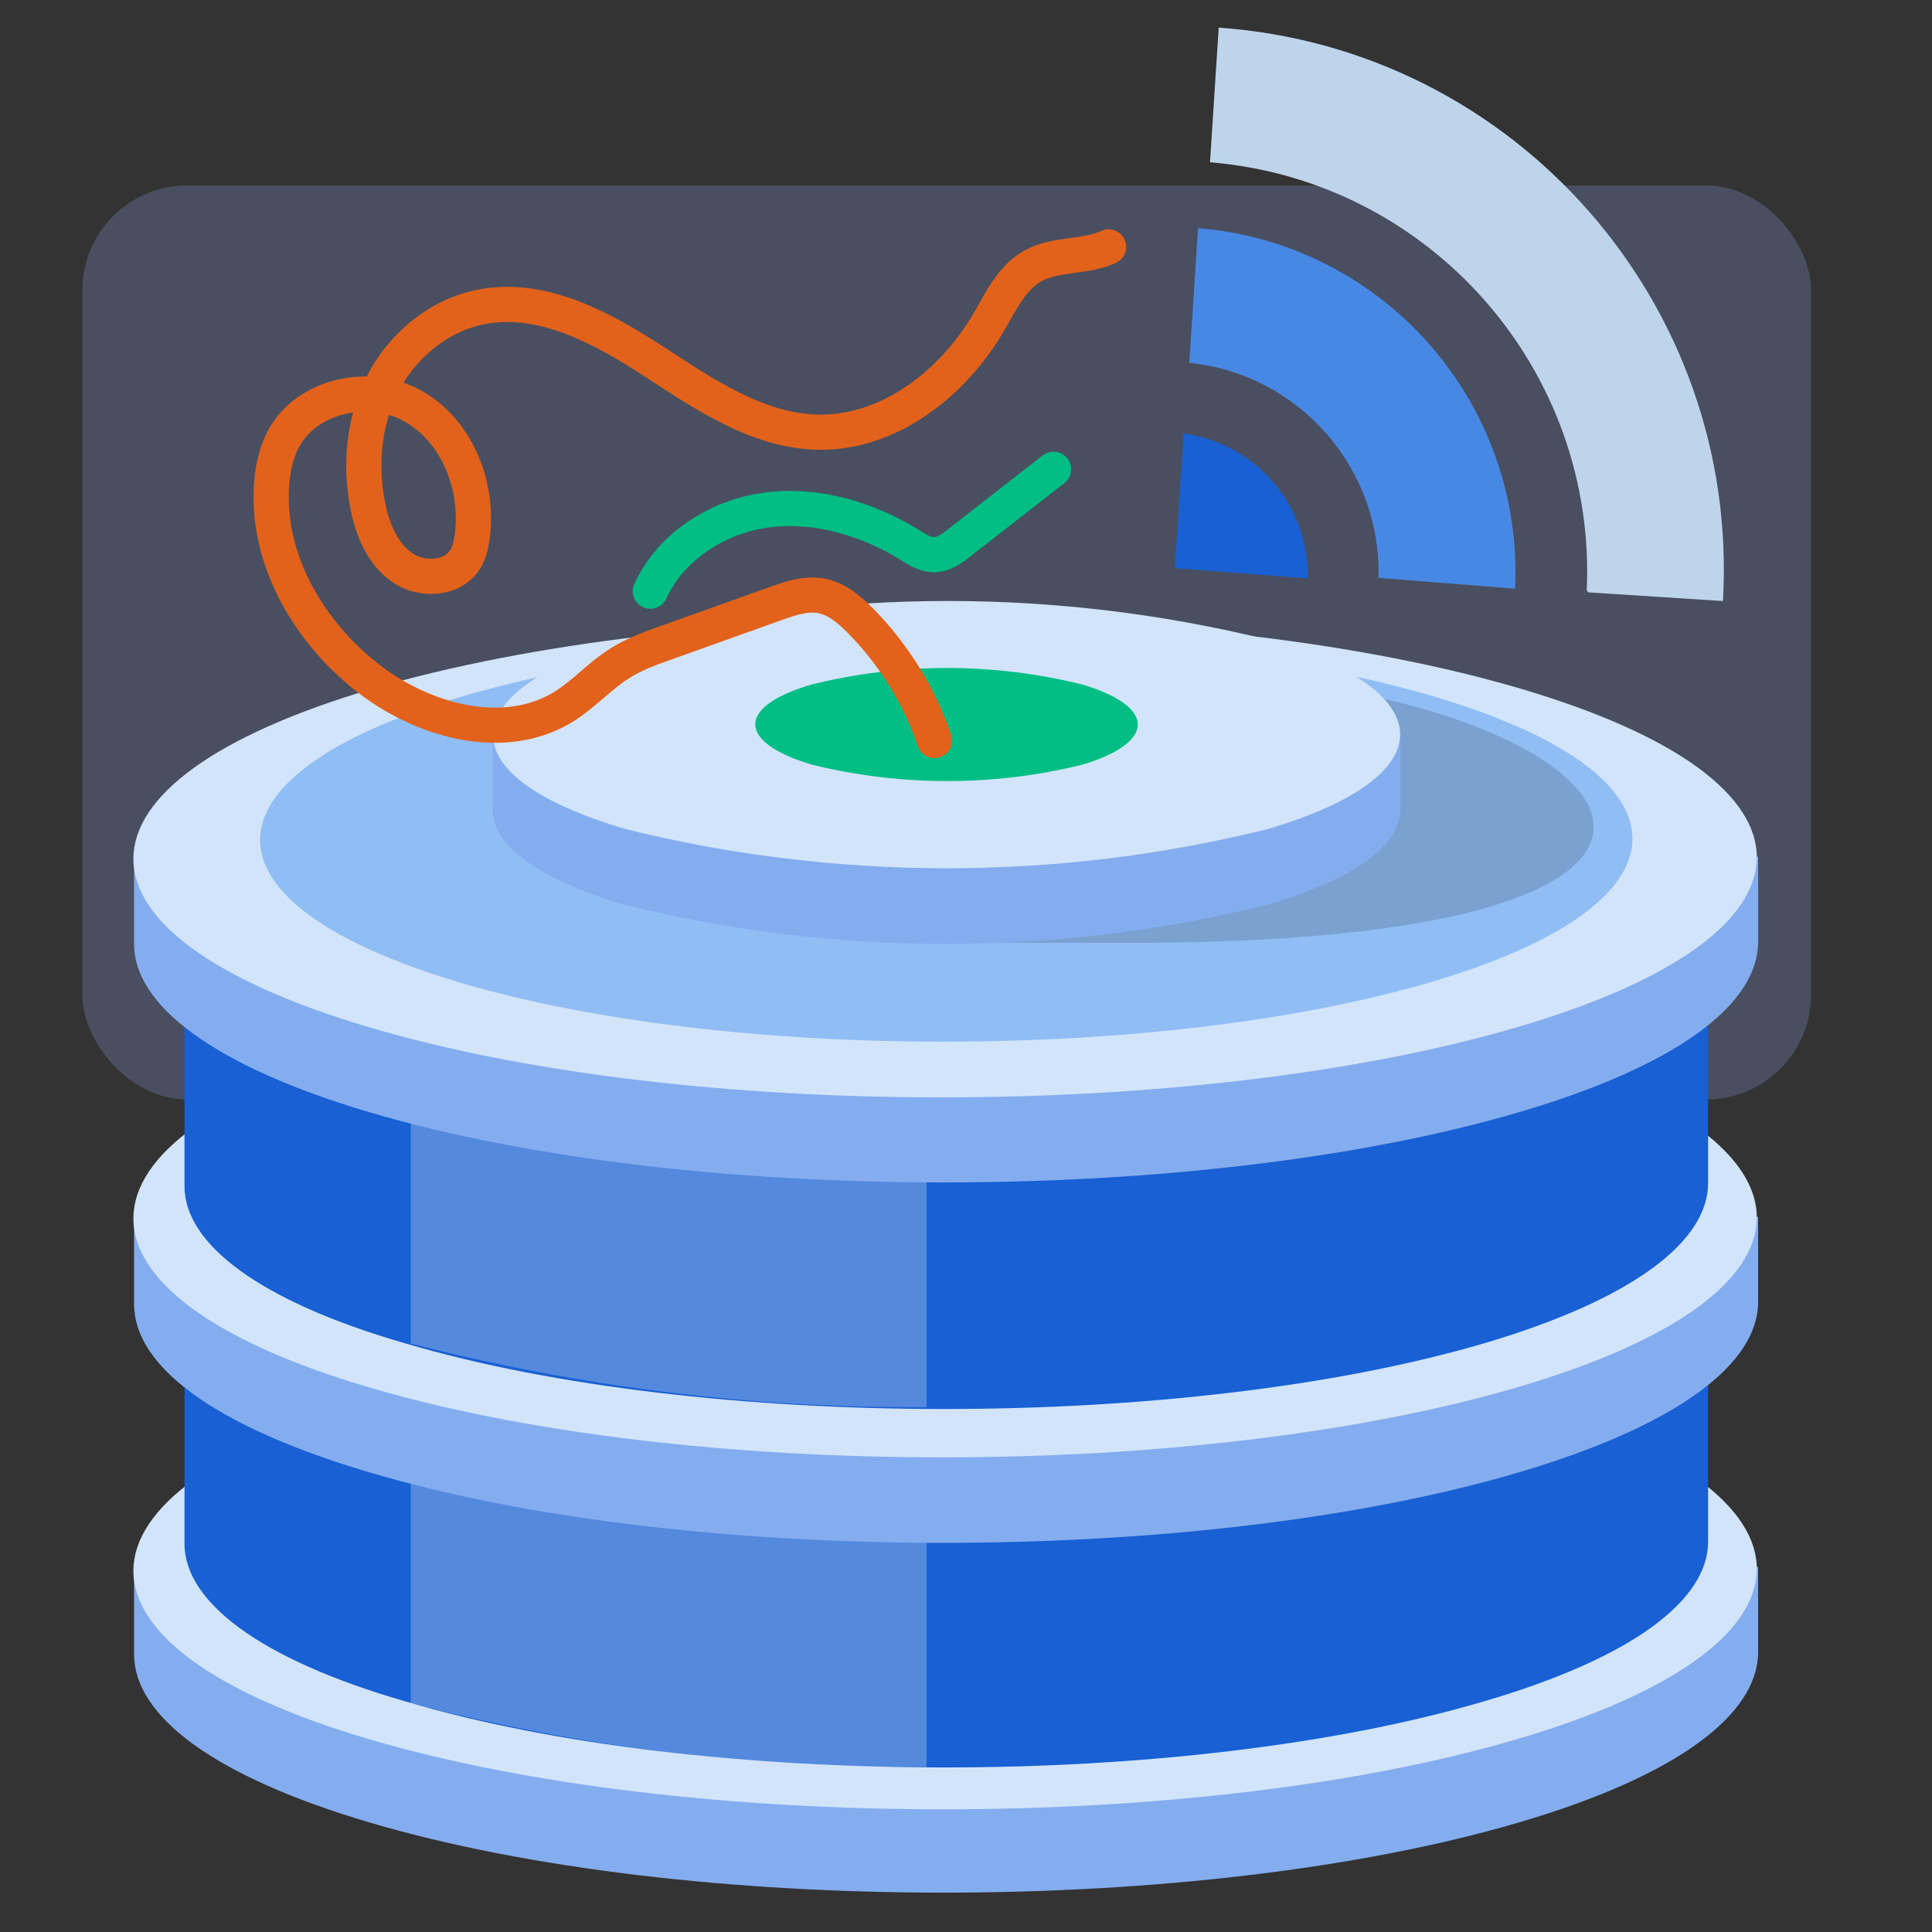 <?xml version="1.0" encoding="UTF-8"?>
<svg id="Layer_1" data-name="Layer 1" xmlns="http://www.w3.org/2000/svg" viewBox="0 0 100 100">
  <rect x="0" y="0" width="100" height="100" fill="#333333" stroke="none"/>
  <defs>
    <style>
      .cls-1 {
        fill: #00be84;
      }

      .cls-2 {
        fill: #84adef;
      }

      .cls-3 {
        fill: #90bdf4;
      }

      .cls-4 {
        fill: #bed4ea;
      }

      .cls-5 {
        fill: #d2e4f9;
      }

      .cls-6 {
        fill: #1860d3;
      }

      .cls-7 {
        fill: #4888e5;
      }

      .cls-8 {
        stroke: #00be84;
      }

      .cls-8, .cls-9 {
        fill: none;
        stroke-linecap: round;
        stroke-linejoin: round;
        stroke-width: 1.82px;
      }

      .cls-10 {
        fill: #fff;
        opacity: .26;
      }

      .cls-10, .cls-11, .cls-12 {
        isolation: isolate;
      }

      .cls-11 {
        fill: #97b5ff;
        opacity: .22;
      }

      .cls-9 {
        stroke: #e2621b;
      }

      .cls-12 {
        opacity: .15;
      }
    </style>
  </defs>
  <rect class="cls-11" x="4.26" y="9.6" width="89.48" height="47.31" rx="5.43" ry="5.43"/>
  <g>
    <g id="_3" data-name=" 3">
      <g id="_16" data-name=" 16">
        <g>
          <path class="cls-2" d="M6.94,81.24v4.41c.02,3.16,4.08,6.29,12.22,8.69,16.37,4.83,42.96,4.83,59.42,0,8.3-2.43,12.42-5.63,12.42-8.83v-4.41l-84.07,.13h0Z"/>
          <path class="cls-5" d="M19.1,90.02c16.37,4.83,42.94,4.85,59.42,0,16.48-4.85,16.55-12.71,.2-17.54s-42.96-4.83-59.44,0c-16.39,4.85-16.55,12.71-.18,17.54Z"/>
          <path class="cls-3" d="M23.78,87.7c13.83,4.08,36.3,4.1,50.22,0s14.01-10.75,.18-14.83-36.32-4.08-50.24,0c-13.9,4.1-13.99,10.75-.15,14.83h0Z"/>
        </g>
        <path class="cls-6" d="M9.55,68.59v11.32c0,2.96,3.82,5.96,11.45,8.16,15.36,4.55,40.34,4.55,55.78,0,7.77-2.27,11.63-5.27,11.63-8.27v-11.3c.02-2.98-3.8-5.98-11.45-8.19-15.36-4.55-40.34-4.55-55.78,0-8.25,2.43-12.09,5.65-11.54,8.83-.05-.18-.08-.36-.09-.55h0Z"/>
        <path class="cls-10" d="M21.26,60.25v27.91c8.72,2.26,17.69,3.37,26.7,3.31V56.83c-9.01-.02-17.98,1.13-26.7,3.42Z"/>
        <g>
          <path class="cls-2" d="M6.94,63.12v4.41c.02,3.16,4.08,6.29,12.22,8.69,16.37,4.85,42.96,4.85,59.42,0,8.3-2.45,12.42-5.65,12.42-8.83v-4.41l-84.07,.13h0Z"/>
          <path class="cls-5" d="M19.1,71.81c16.37,4.83,42.94,4.83,59.42,0,16.48-4.83,16.55-12.67,.2-17.52-16.35-4.85-42.96-4.85-59.44,0-16.39,4.74-16.55,12.69-.18,17.52Z"/>
          <path class="cls-3" d="M23.78,69.43c13.83,4.08,36.3,4.08,50.22,0s14.01-10.7,.18-14.81c-13.83-4.1-36.32-4.1-50.24,0-13.9,4.15-13.99,10.72-.15,14.81h0Z"/>
        </g>
      </g>
    </g>
    <g id="_3-2" data-name=" 3-2">
      <g id="_16-2" data-name=" 16-2">
        <path class="cls-6" d="M9.55,50.06v11.34c0,2.96,3.82,5.94,11.45,8.14,15.36,4.52,40.34,4.52,55.78,0,7.77-2.29,11.63-5.3,11.63-8.3v-11.36c.02-2.96-3.8-5.98-11.45-8.19-15.36-4.55-40.34-4.55-55.78,0-8.25,2.41-12.09,5.65-11.54,8.83-.04-.15-.07-.31-.09-.46Z"/>
        <path class="cls-10" d="M21.26,41.63v27.91c8.72,2.25,17.69,3.36,26.7,3.29V38.3c-9.01-.07-17.98,1.05-26.7,3.33Z"/>
        <g>
          <path class="cls-2" d="M6.94,44.48v4.41c.02,3.13,4.08,6.29,12.22,8.69,16.37,4.83,42.96,4.83,59.42,0,8.3-2.43,12.42-5.63,12.42-8.83v-4.41l-84.07,.13h0Z"/>
          <path class="cls-5" d="M19.1,53.17c16.37,4.85,42.94,4.83,59.42,0s16.55-12.69,.2-17.52-42.96-4.83-59.44,0c-16.39,4.83-16.55,12.67-.18,17.52Z"/>
          <path class="cls-3" d="M23.78,50.85c13.83,4.1,36.3,4.08,50.22,0s14.01-10.72,.18-14.81c-13.83-4.08-36.32-4.08-50.24,0-13.9,4.1-13.99,10.7-.15,14.81h0Z"/>
        </g>
      </g>
      <path class="cls-12" d="M39.14,44.08c0,2.52,4.17,4.72,9.29,4.72h10.15c37.89,0,25.24-14.03,0-14.03h-19.44s0,9.31,0,9.31Z"/>
      <g>
        <path class="cls-2" d="M25.5,38.05v3.91c.02,1.77,2.29,3.53,6.84,4.88,10.91,2.69,22.3,2.69,33.21,0,4.72-1.37,6.93-3.16,6.93-4.94v-3.91c0,1.79-2.32,3.57-6.93,4.92-10.91,2.71-22.32,2.71-33.23,0-4.55-1.35-6.82-3.09-6.82-4.85h0Z"/>
        <path class="cls-5" d="M32.39,42.91c10.91,2.71,22.32,2.71,33.23,0,9.11-2.69,9.16-7.08,0-9.8-10.87-2.67-22.23-2.67-33.1,0-9.29,2.71-9.33,7.1-.13,9.8Z"/>
        <path class="cls-1" d="M42.03,39.58c4.6,1.13,9.39,1.13,13.99,0,3.82-1.15,3.84-3,0-4.15-4.6-1.14-9.41-1.14-14.01,0-3.88,1.13-3.91,2.98,.02,4.15Z"/>
      </g>
    </g>
  </g>
  <g>
    <path class="cls-4" d="M82.21,30.66l6.97,.45c.88-15.37-10.75-28.6-26.1-29.68l-.45,6.97c11.4,.94,20.02,10.74,19.5,22.17,0,0,.08,.09,.08,.09Z"/>
    <path class="cls-7" d="M78.42,30.47c.45-9.63-6.81-17.88-16.41-18.66l-.45,6.97c5.67,.58,9.94,5.43,9.79,11.13l7.07,.56Z"/>
    <path class="cls-6" d="M60.81,29.41l6.88,.53c.08-3.77-2.69-7-6.43-7.5l-.45,6.97Z"/>
  </g>
  <path class="cls-9" d="M48.37,38.33c-.79-2.33-2.12-4.47-3.85-6.22-.57-.57-1.22-1.12-2.01-1.27-.79-.15-1.6,.13-2.36,.4l-5.68,2.03c-.82,.29-1.64,.59-2.37,1.05-1.03,.64-1.84,1.57-2.86,2.22-3.05,1.93-7.2,.83-10.07-1.35-3.11-2.36-5.35-6.12-5.12-10.01,.05-.87,.23-1.75,.65-2.51,1.24-2.26,4.52-2.91,6.75-1.61s3.32,4.1,3,6.66c-.06,.44-.15,.89-.39,1.26-.67,1.03-2.28,1.09-3.28,.37s-1.5-1.95-1.74-3.16c-.43-2.15-.21-4.46,.81-6.4s2.88-3.47,5.03-3.9c3.12-.62,6.2,1.03,8.87,2.76s5.45,3.67,8.63,3.72c3.66,.05,6.95-2.53,8.8-5.7,.63-1.08,1.2-2.31,2.29-2.91,1.18-.65,2.68-.42,3.91-.98"/>
  <path class="cls-8" d="M33.66,30.6c1.07-2.34,3.53-3.89,6.08-4.21s5.17,.47,7.36,1.82c.38,.24,.78,.5,1.23,.5,.51,0,.95-.32,1.35-.64l4.85-3.78"/>
</svg>